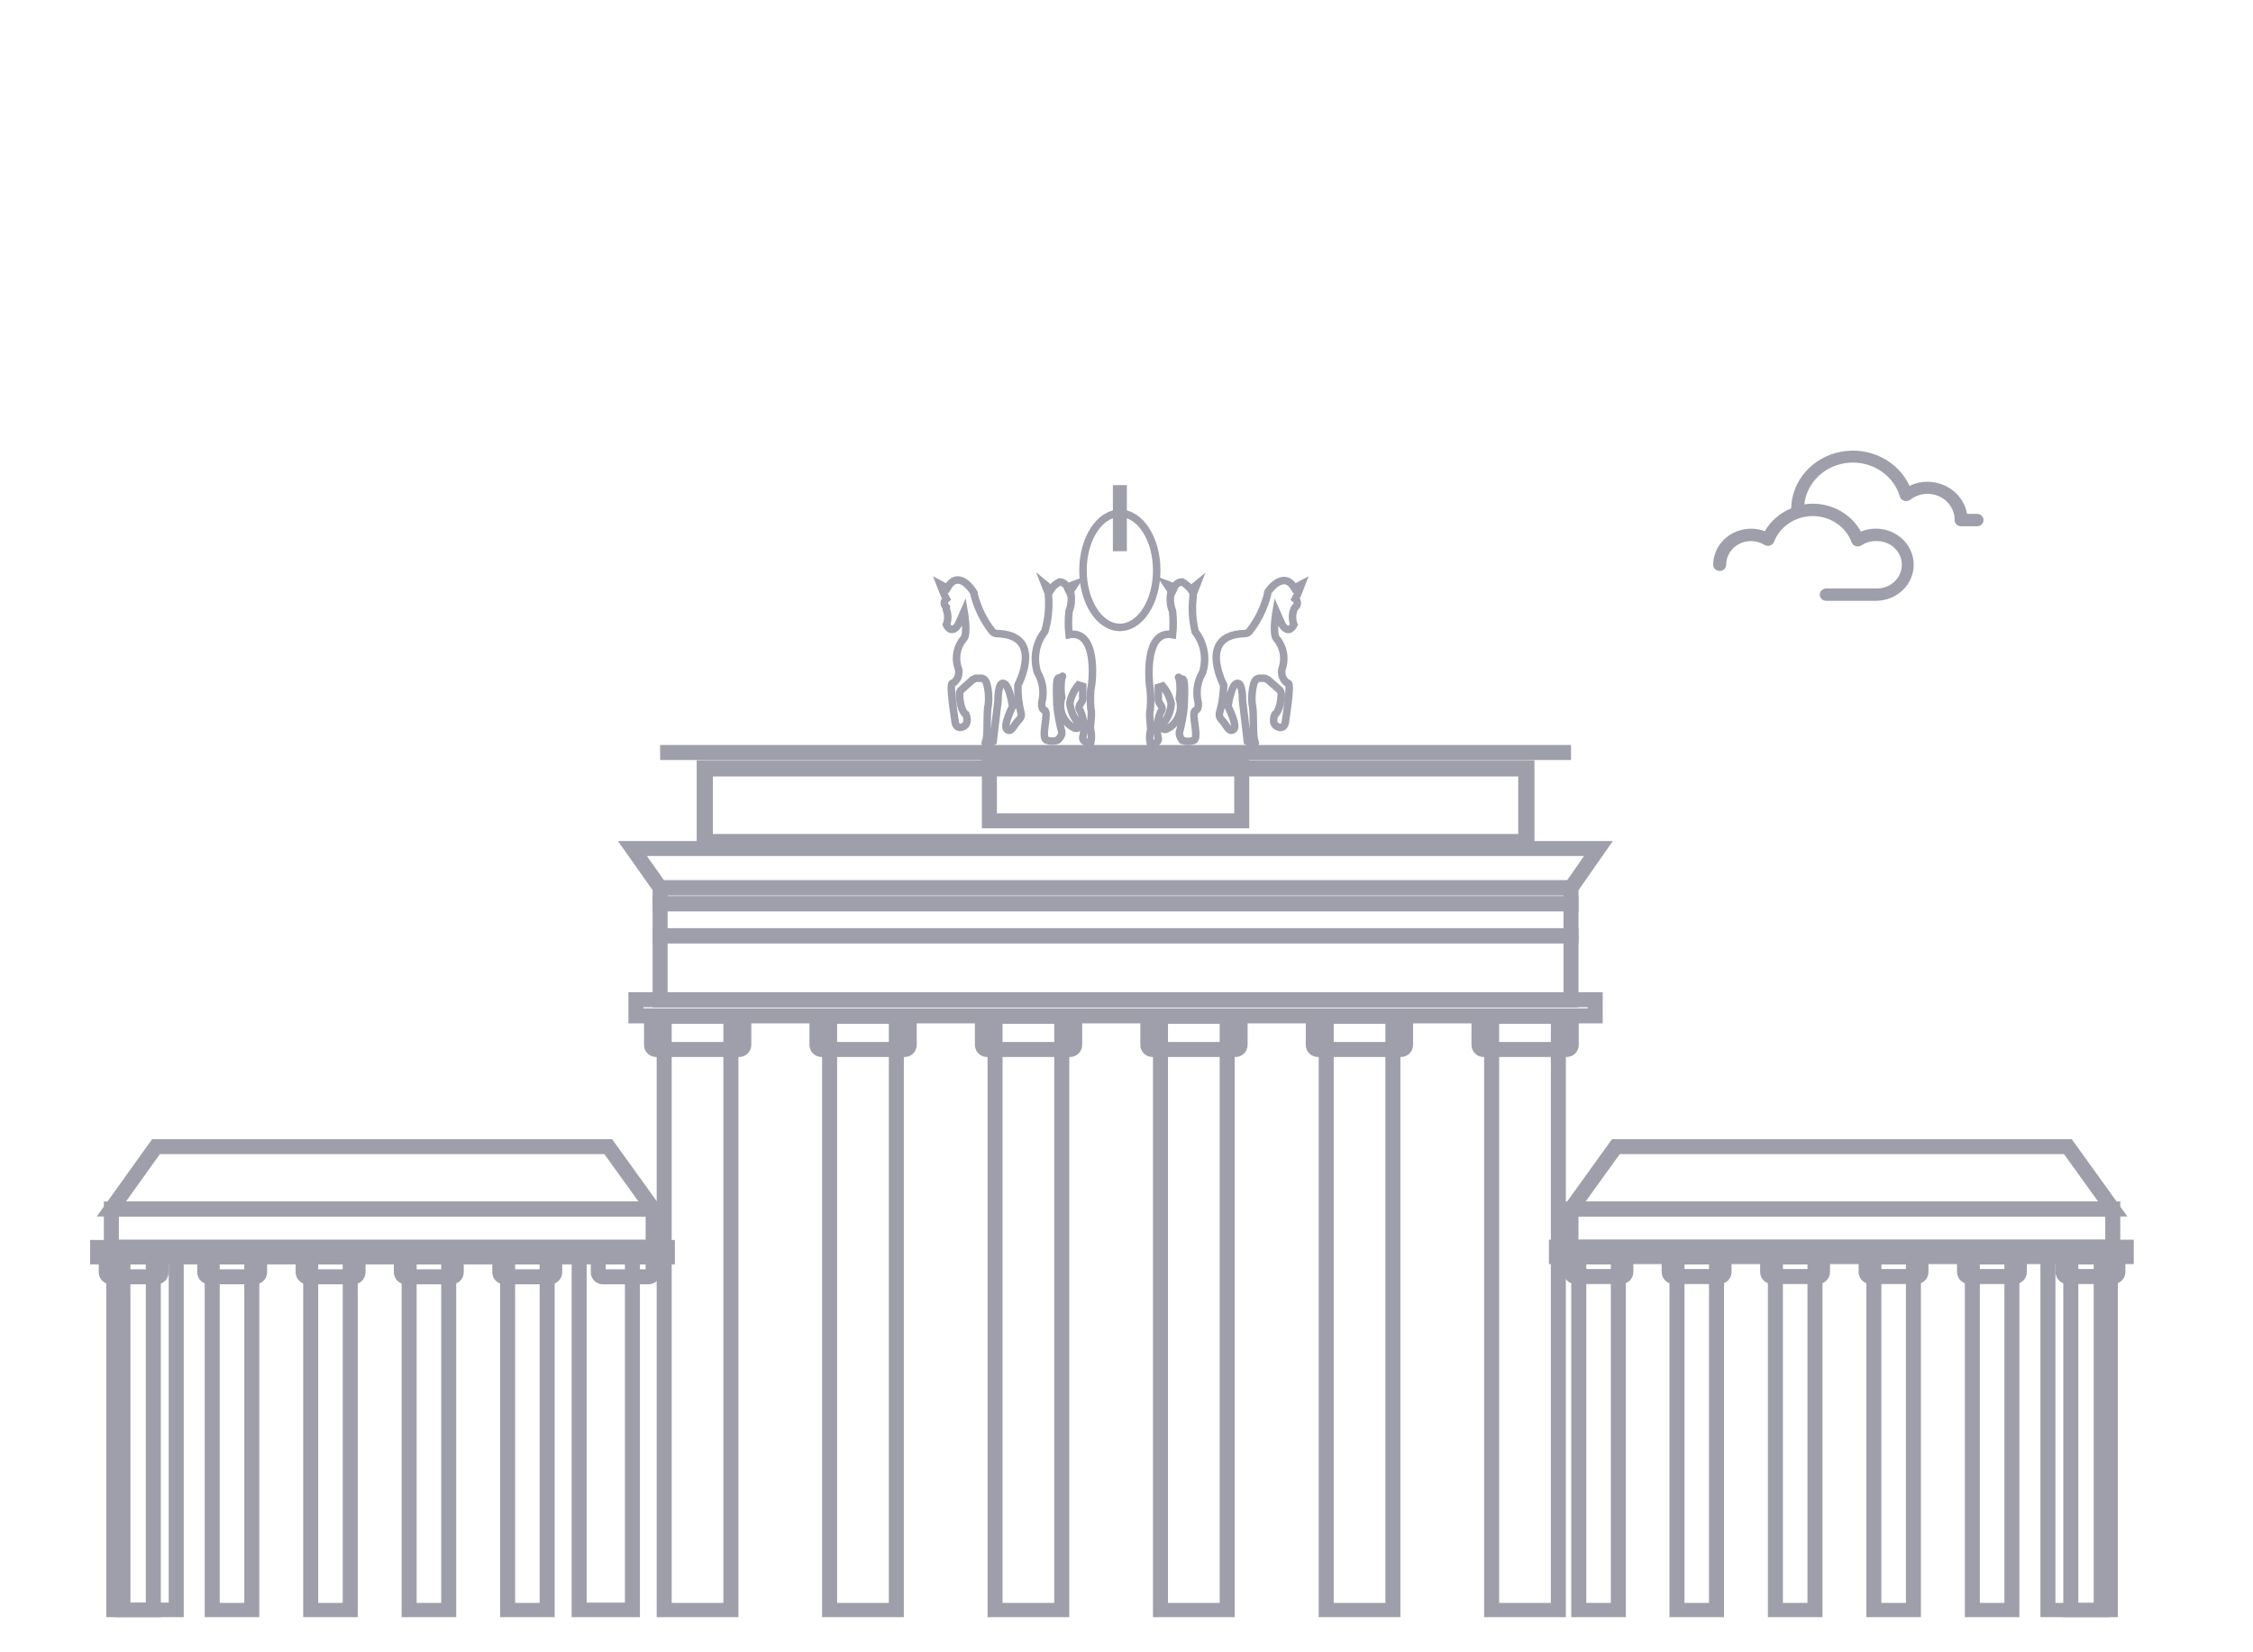 <svg width="75" height="55" viewBox="0 0 75 55" fill="none" xmlns="http://www.w3.org/2000/svg">
<mask id="mask0_669_103" style="mask-type:alpha" maskUnits="userSpaceOnUse" x="0" y="0" width="75" height="55">
<rect width="75" height="55" fill="#D9D9D9"/>
</mask>
<g mask="url(#mask0_669_103)">
<g clip-path="url(#clip0_669_103)">
<path d="M5.866 41.784H4.092V53.596H5.866V41.784Z" stroke="#9E9FAA" stroke-width="0.5" stroke-miterlimit="10"/>
<path d="M21.053 41.784H19.28V53.596H21.053V41.784Z" stroke="#9E9FAA" stroke-width="0.5" stroke-miterlimit="10"/>
<path d="M21.742 40.244H3.707V41.516H21.742V40.244Z" stroke="#9E9FAA" stroke-width="0.5" stroke-miterlimit="10"/>
<path d="M21.742 40.244H3.707L5.194 38.167H20.247L21.742 40.244Z" stroke="#9E9FAA" stroke-width="0.5" stroke-miterlimit="10"/>
<path d="M22.217 41.525H3.224V41.838H22.217V41.525Z" stroke="#9E9FAA" stroke-width="0.5" stroke-miterlimit="10"/>
<path d="M5.104 41.838H3.788V53.605H5.104V41.838Z" stroke="#9E9FAA" stroke-width="0.5" stroke-miterlimit="10"/>
<path d="M5.212 41.838H3.69C3.605 41.838 3.537 41.906 3.537 41.99V42.349C3.537 42.433 3.605 42.501 3.69 42.501H5.212C5.296 42.501 5.364 42.433 5.364 42.349V41.99C5.364 41.906 5.296 41.838 5.212 41.838Z" stroke="#9E9FAA" stroke-width="0.5" stroke-miterlimit="10"/>
<path d="M8.382 41.838H7.065V53.605H8.382V41.838Z" stroke="#9E9FAA" stroke-width="0.5" stroke-miterlimit="10"/>
<path d="M8.489 41.838H6.967C6.883 41.838 6.815 41.906 6.815 41.99V42.349C6.815 42.433 6.883 42.501 6.967 42.501H8.489C8.573 42.501 8.642 42.433 8.642 42.349V41.99C8.642 41.906 8.573 41.838 8.489 41.838Z" stroke="#9E9FAA" stroke-width="0.5" stroke-miterlimit="10"/>
<path d="M11.659 41.838H10.343V53.605H11.659V41.838Z" stroke="#9E9FAA" stroke-width="0.5" stroke-miterlimit="10"/>
<path d="M11.767 41.838H10.245C10.16 41.838 10.092 41.906 10.092 41.99V42.349C10.092 42.433 10.16 42.501 10.245 42.501H11.767C11.851 42.501 11.919 42.433 11.919 42.349V41.99C11.919 41.906 11.851 41.838 11.767 41.838Z" stroke="#9E9FAA" stroke-width="0.5" stroke-miterlimit="10"/>
<path d="M14.937 41.838H13.62V53.605H14.937V41.838Z" stroke="#9E9FAA" stroke-width="0.5" stroke-miterlimit="10"/>
<path d="M15.035 41.838H13.513C13.429 41.838 13.361 41.906 13.361 41.99V42.349C13.361 42.433 13.429 42.501 13.513 42.501H15.035C15.119 42.501 15.188 42.433 15.188 42.349V41.99C15.188 41.906 15.119 41.838 15.035 41.838Z" stroke="#9E9FAA" stroke-width="0.5" stroke-miterlimit="10"/>
<path d="M18.214 41.838H16.898V53.605H18.214V41.838Z" stroke="#9E9FAA" stroke-width="0.5" stroke-miterlimit="10"/>
<path d="M18.313 41.838H16.791C16.706 41.838 16.638 41.906 16.638 41.99V42.349C16.638 42.433 16.706 42.501 16.791 42.501H18.313C18.397 42.501 18.465 42.433 18.465 42.349V41.99C18.465 41.906 18.397 41.838 18.313 41.838Z" stroke="#9E9FAA" stroke-width="0.5" stroke-miterlimit="10"/>
<path d="M21.59 41.838H20.068C19.984 41.838 19.916 41.906 19.916 41.99V42.349C19.916 42.433 19.984 42.501 20.068 42.501H21.59C21.674 42.501 21.742 42.433 21.742 42.349V41.99C21.742 41.906 21.674 41.838 21.59 41.838Z" stroke="#9E9FAA" stroke-width="0.5" stroke-miterlimit="10"/>
<path d="M69.947 41.794H68.173V53.605H69.947V41.794Z" stroke="#9E9FAA" stroke-width="0.5" stroke-miterlimit="10"/>
<path d="M70.332 40.244H52.296V41.516H70.332V40.244Z" stroke="#9E9FAA" stroke-width="0.5" stroke-miterlimit="10"/>
<path d="M52.296 40.244H70.332L68.836 38.167H53.792L52.296 40.244Z" stroke="#9E9FAA" stroke-width="0.5" stroke-miterlimit="10"/>
<path d="M70.806 41.516H51.813V41.829H70.806V41.516Z" stroke="#9E9FAA" stroke-width="0.5" stroke-miterlimit="10"/>
<path d="M70.251 41.838H68.935V53.605H70.251V41.838Z" stroke="#9E9FAA" stroke-width="0.5" stroke-miterlimit="10"/>
<path d="M70.349 41.829H68.827C68.743 41.829 68.675 41.897 68.675 41.981V42.34C68.675 42.424 68.743 42.492 68.827 42.492H70.349C70.433 42.492 70.502 42.424 70.502 42.34V41.981C70.502 41.897 70.433 41.829 70.349 41.829Z" stroke="#9E9FAA" stroke-width="0.5" stroke-miterlimit="10"/>
<path d="M66.974 41.838H65.657V53.605H66.974V41.838Z" stroke="#9E9FAA" stroke-width="0.5" stroke-miterlimit="10"/>
<path d="M67.072 41.829H65.55C65.466 41.829 65.397 41.897 65.397 41.981V42.34C65.397 42.424 65.466 42.492 65.55 42.492H67.072C67.156 42.492 67.224 42.424 67.224 42.34V41.981C67.224 41.897 67.156 41.829 67.072 41.829Z" stroke="#9E9FAA" stroke-width="0.5" stroke-miterlimit="10"/>
<path d="M63.696 41.838H62.38V53.605H63.696V41.838Z" stroke="#9E9FAA" stroke-width="0.5" stroke-miterlimit="10"/>
<path d="M63.794 41.829H62.272C62.188 41.829 62.12 41.897 62.12 41.981V42.34C62.12 42.424 62.188 42.492 62.272 42.492H63.794C63.879 42.492 63.947 42.424 63.947 42.34V41.981C63.947 41.897 63.879 41.829 63.794 41.829Z" stroke="#9E9FAA" stroke-width="0.5" stroke-miterlimit="10"/>
<path d="M60.419 41.838H59.102V53.605H60.419V41.838Z" stroke="#9E9FAA" stroke-width="0.5" stroke-miterlimit="10"/>
<path d="M60.517 41.829H58.995C58.911 41.829 58.843 41.897 58.843 41.981V42.34C58.843 42.424 58.911 42.492 58.995 42.492H60.517C60.601 42.492 60.669 42.424 60.669 42.34V41.981C60.669 41.897 60.601 41.829 60.517 41.829Z" stroke="#9E9FAA" stroke-width="0.5" stroke-miterlimit="10"/>
<path d="M57.141 41.838H55.825V53.605H57.141V41.838Z" stroke="#9E9FAA" stroke-width="0.5" stroke-miterlimit="10"/>
<path d="M57.239 41.829H55.717C55.633 41.829 55.565 41.897 55.565 41.981V42.34C55.565 42.424 55.633 42.492 55.717 42.492H57.239C57.324 42.492 57.392 42.424 57.392 42.34V41.981C57.392 41.897 57.324 41.829 57.239 41.829Z" stroke="#9E9FAA" stroke-width="0.5" stroke-miterlimit="10"/>
<path d="M53.873 41.838H52.556V53.605H53.873V41.838Z" stroke="#9E9FAA" stroke-width="0.5" stroke-miterlimit="10"/>
<path d="M53.971 41.829H52.449C52.365 41.829 52.296 41.897 52.296 41.981V42.34C52.296 42.424 52.365 42.492 52.449 42.492H53.971C54.055 42.492 54.123 42.424 54.123 42.34V41.981C54.123 41.897 54.055 41.829 53.971 41.829Z" stroke="#9E9FAA" stroke-width="0.5" stroke-miterlimit="10"/>
<path d="M37.279 20.884C37.957 20.884 38.506 20.034 38.506 18.985C38.506 17.937 37.957 17.087 37.279 17.087C36.602 17.087 36.052 17.937 36.052 18.985C36.052 20.034 36.602 20.884 37.279 20.884Z" stroke="#9E9FAA" stroke-width="0.25" stroke-miterlimit="10"/>
<path d="M37.387 16.254H37.172V18.224H37.387V16.254Z" stroke="#9E9FAA" stroke-width="0.25" stroke-miterlimit="10"/>
<path d="M33.885 22.809C33.957 22.666 34.718 21.126 33.187 21.09C33.115 21.09 33.053 21.054 33.017 21C32.739 20.642 32.542 20.23 32.426 19.791C32.426 19.773 32.426 19.756 32.426 19.738C32.336 19.585 31.888 18.95 31.53 19.576L31.297 19.451L31.423 19.773L31.503 19.935C31.423 19.997 31.414 20.114 31.476 20.185C31.476 20.194 31.494 20.203 31.503 20.212C31.503 20.239 31.503 20.257 31.503 20.284C31.566 20.445 31.566 20.633 31.503 20.794C31.503 20.794 31.665 21.152 31.897 20.794L32.094 20.346C32.094 20.346 32.22 21.063 32.094 21.242C31.843 21.529 31.772 21.931 31.915 22.29C31.924 22.334 31.924 22.379 31.915 22.424C31.915 22.532 31.808 22.72 31.7 22.746C31.593 22.773 31.79 23.982 31.79 23.982C31.79 23.982 31.79 24.287 32.041 24.197C32.291 24.108 32.157 23.785 32.157 23.785C32.157 23.785 31.96 23.687 31.942 23.114C31.933 23.051 31.96 22.988 32.014 22.952L32.372 22.63C32.372 22.63 32.47 22.567 32.524 22.576H32.65C32.748 22.576 32.82 22.657 32.846 22.746C32.909 22.979 32.927 23.221 32.9 23.463C32.829 23.696 32.9 24.484 32.811 24.681C32.721 24.878 33.061 24.681 33.061 24.681L33.223 23.328C33.223 23.257 33.223 22.711 33.402 22.746C33.581 22.782 33.661 23.284 33.697 23.445C33.697 23.472 33.697 23.508 33.697 23.535C33.697 23.535 33.375 24.179 33.527 24.287C33.679 24.394 33.742 24.134 33.939 23.937C33.984 23.884 34.011 23.821 33.993 23.749C33.912 23.445 33.876 23.122 33.885 22.809Z" stroke="#9E9FAA" stroke-width="0.25" stroke-miterlimit="10"/>
<path d="M35.587 21.126C35.56 20.866 35.56 20.606 35.587 20.347C35.667 20.15 35.685 19.926 35.64 19.72C35.542 19.514 35.425 19.37 35.273 19.37C35.157 19.424 35.058 19.514 34.987 19.621L34.781 19.451L34.906 19.773C34.906 19.773 34.897 19.845 34.906 19.881C34.933 20.266 34.888 20.651 34.781 21.018C34.476 21.403 34.387 21.923 34.539 22.388C34.7 22.657 34.754 22.979 34.7 23.284C34.7 23.284 34.611 23.579 34.772 23.642C34.933 23.705 34.638 24.537 34.834 24.636C34.96 24.681 35.085 24.681 35.211 24.636C35.211 24.636 35.372 24.493 35.345 24.358C35.264 24.063 35.211 23.767 35.184 23.463C35.184 23.373 35.13 22.567 35.237 22.567C35.345 22.567 35.417 22.433 35.345 22.567C35.309 22.782 35.309 23.006 35.345 23.221C35.237 23.543 35.336 23.893 35.587 24.117C35.99 24.439 35.9 24.063 35.873 24.036C35.721 23.857 35.632 23.624 35.614 23.391C35.658 23.176 35.757 22.97 35.9 22.8L36.043 22.845V23.257C36.043 23.4 35.828 23.499 35.963 23.66C36.088 23.938 36.115 24.26 36.043 24.555C36.043 24.752 36.312 24.708 36.312 24.708C36.339 24.582 36.339 24.448 36.312 24.323C36.258 24.233 36.375 23.776 36.312 23.588C36.294 23.373 36.294 23.158 36.312 22.944C36.393 22.621 36.518 20.947 35.587 21.126Z" stroke="#9E9FAA" stroke-width="0.25" stroke-miterlimit="10"/>
<path d="M35.551 19.603L35.605 19.711L35.784 19.442C35.488 19.55 35.551 19.603 35.551 19.603Z" stroke="#9E9FAA" stroke-width="0.25" stroke-miterlimit="10"/>
<path d="M40.736 22.809C40.664 22.666 39.912 21.126 41.434 21.09C41.506 21.09 41.569 21.054 41.604 21C41.882 20.642 42.079 20.23 42.195 19.791V19.738C42.195 19.684 42.733 18.95 43.091 19.576L43.324 19.451L43.198 19.773L43.118 19.935C43.198 19.997 43.207 20.114 43.145 20.185C43.145 20.194 43.127 20.203 43.118 20.212C43.1 20.23 43.082 20.257 43.073 20.284C43.01 20.445 43.01 20.633 43.073 20.794C43.073 20.794 42.912 21.152 42.679 20.794L42.482 20.346C42.482 20.346 42.357 21.063 42.482 21.242C42.733 21.529 42.804 21.931 42.67 22.29C42.661 22.334 42.661 22.379 42.67 22.424C42.67 22.532 42.777 22.72 42.885 22.746C42.992 22.773 42.795 23.982 42.795 23.982C42.795 23.982 42.795 24.287 42.545 24.197C42.294 24.108 42.437 23.785 42.437 23.785C42.437 23.785 42.625 23.687 42.652 23.114C42.652 23.051 42.625 22.988 42.58 22.952L42.213 22.63C42.213 22.63 42.115 22.567 42.061 22.576H41.936C41.837 22.576 41.766 22.657 41.739 22.746C41.676 22.979 41.658 23.221 41.685 23.463C41.757 23.696 41.685 24.484 41.775 24.681C41.864 24.878 41.524 24.681 41.524 24.681L41.363 23.328C41.363 23.257 41.363 22.711 41.184 22.746C41.004 22.782 40.924 23.284 40.888 23.445V23.534C40.888 23.534 41.219 24.179 41.058 24.287C40.897 24.394 40.843 24.134 40.646 23.937C40.601 23.884 40.584 23.821 40.592 23.749C40.682 23.445 40.727 23.131 40.736 22.809Z" stroke="#9E9FAA" stroke-width="0.25" stroke-miterlimit="10"/>
<path d="M39.034 21.126C39.061 20.866 39.061 20.606 39.034 20.347C38.954 20.15 38.936 19.926 38.981 19.72C39.079 19.514 39.196 19.37 39.348 19.37C39.464 19.433 39.563 19.514 39.643 19.621L39.84 19.46L39.715 19.782C39.715 19.782 39.715 19.854 39.715 19.89C39.67 20.266 39.697 20.651 39.786 21.027C40.091 21.412 40.181 21.932 40.028 22.397C39.867 22.666 39.813 22.988 39.867 23.293C39.867 23.293 39.957 23.588 39.795 23.651C39.634 23.714 39.93 24.546 39.742 24.645C39.616 24.69 39.482 24.69 39.357 24.645C39.357 24.645 39.258 24.529 39.258 24.394C39.339 24.099 39.392 23.803 39.419 23.499C39.419 23.409 39.473 22.603 39.366 22.603C39.258 22.603 39.187 22.469 39.258 22.603C39.294 22.818 39.294 23.042 39.258 23.257C39.366 23.579 39.267 23.928 39.016 24.152C38.613 24.475 38.703 24.099 38.73 24.072C38.882 23.893 38.972 23.66 38.989 23.427C38.945 23.212 38.846 23.006 38.703 22.836L38.56 22.881V23.293C38.56 23.436 38.775 23.535 38.64 23.696C38.515 23.973 38.488 24.296 38.56 24.591C38.56 24.788 38.291 24.743 38.291 24.743C38.264 24.618 38.264 24.484 38.291 24.358C38.345 24.269 38.228 23.812 38.291 23.624C38.309 23.409 38.309 23.194 38.291 22.979C38.228 22.621 38.103 20.947 39.034 21.126Z" stroke="#9E9FAA" stroke-width="0.25" stroke-miterlimit="10"/>
<path d="M39.07 19.603L39.016 19.711L38.837 19.442C39.133 19.55 39.07 19.603 39.07 19.603Z" stroke="#9E9FAA" stroke-width="0.25" stroke-miterlimit="10"/>
<path d="M52.297 31.155H21.975V33.286H52.297V31.155Z" stroke="#9E9FAA" stroke-width="0.5" stroke-miterlimit="10"/>
<path d="M50.81 25.576H23.462V28.03H50.81V25.576Z" stroke="#9E9FAA" stroke-width="0.54" stroke-miterlimit="10"/>
<path d="M52.297 30.08H21.975V31.146H52.297V30.08Z" stroke="#9E9FAA" stroke-width="0.5" stroke-miterlimit="10"/>
<path d="M52.297 29.552H21.975V30.089H52.297V29.552Z" stroke="#9E9FAA" stroke-width="0.5" stroke-miterlimit="10"/>
<path d="M21.975 25.048H52.297" stroke="#9E9FAA" stroke-width="0.5" stroke-miterlimit="10"/>
<path d="M52.297 29.552H21.975L21.053 28.245H53.21L52.297 29.552Z" stroke="#9E9FAA" stroke-width="0.5" stroke-miterlimit="10"/>
<path d="M41.336 25.334H32.936V27.322H41.336V25.334Z" stroke="#9E9FAA" stroke-width="0.5" stroke-miterlimit="10"/>
<path d="M53.102 33.277H21.169V33.815H53.102V33.277Z" stroke="#9E9FAA" stroke-width="0.5" stroke-miterlimit="10"/>
<path d="M24.331 33.824H22.11V53.605H24.331V33.824Z" stroke="#9E9FAA" stroke-width="0.5" stroke-miterlimit="10"/>
<path d="M24.608 33.824H21.841C21.757 33.824 21.689 33.892 21.689 33.976V34.782C21.689 34.866 21.757 34.934 21.841 34.934H24.608C24.692 34.934 24.76 34.866 24.76 34.782V33.976C24.76 33.892 24.692 33.824 24.608 33.824Z" stroke="#9E9FAA" stroke-width="0.5" stroke-miterlimit="10"/>
<path d="M29.838 33.824H27.617V53.605H29.838V33.824Z" stroke="#9E9FAA" stroke-width="0.5" stroke-miterlimit="10"/>
<path d="M30.115 33.824H27.348C27.264 33.824 27.196 33.892 27.196 33.976V34.782C27.196 34.866 27.264 34.934 27.348 34.934H30.115C30.199 34.934 30.267 34.866 30.267 34.782V33.976C30.267 33.892 30.199 33.824 30.115 33.824Z" stroke="#9E9FAA" stroke-width="0.5" stroke-miterlimit="10"/>
<path d="M35.345 33.824H33.124V53.605H35.345V33.824Z" stroke="#9E9FAA" stroke-width="0.5" stroke-miterlimit="10"/>
<path d="M35.623 33.824H32.855C32.771 33.824 32.703 33.892 32.703 33.976V34.782C32.703 34.866 32.771 34.934 32.855 34.934H35.623C35.707 34.934 35.775 34.866 35.775 34.782V33.976C35.775 33.892 35.707 33.824 35.623 33.824Z" stroke="#9E9FAA" stroke-width="0.5" stroke-miterlimit="10"/>
<path d="M40.852 33.824H38.631V53.605H40.852V33.824Z" stroke="#9E9FAA" stroke-width="0.5" stroke-miterlimit="10"/>
<path d="M41.13 33.824H38.363C38.279 33.824 38.21 33.892 38.21 33.976V34.782C38.21 34.866 38.279 34.934 38.363 34.934H41.13C41.214 34.934 41.282 34.866 41.282 34.782V33.976C41.282 33.892 41.214 33.824 41.13 33.824Z" stroke="#9E9FAA" stroke-width="0.5" stroke-miterlimit="10"/>
<path d="M46.368 33.824H44.148V53.605H46.368V33.824Z" stroke="#9E9FAA" stroke-width="0.5" stroke-miterlimit="10"/>
<path d="M46.637 33.824H43.87C43.786 33.824 43.718 33.892 43.718 33.976V34.782C43.718 34.866 43.786 34.934 43.87 34.934H46.637C46.721 34.934 46.789 34.866 46.789 34.782V33.976C46.789 33.892 46.721 33.824 46.637 33.824Z" stroke="#9E9FAA" stroke-width="0.5" stroke-miterlimit="10"/>
<path d="M51.876 33.824H49.655V53.605H51.876V33.824Z" stroke="#9E9FAA" stroke-width="0.5" stroke-miterlimit="10"/>
<path d="M52.153 33.824H49.386C49.302 33.824 49.234 33.892 49.234 33.976V34.782C49.234 34.866 49.302 34.934 49.386 34.934H52.153C52.237 34.934 52.305 34.866 52.305 34.782V33.976C52.305 33.892 52.237 33.824 52.153 33.824Z" stroke="#9E9FAA" stroke-width="0.5" stroke-miterlimit="10"/>
</g>
<path d="M58.749 17.681C58.603 17.626 58.447 17.598 58.29 17.599C57.956 17.599 57.636 17.726 57.4 17.951C57.163 18.176 57.031 18.48 57.03 18.798C57.03 18.853 57.053 18.905 57.093 18.944C57.134 18.983 57.189 19.005 57.246 19.005C57.304 19.005 57.359 18.983 57.4 18.944C57.44 18.905 57.463 18.853 57.463 18.798C57.463 18.657 57.502 18.518 57.578 18.396C57.654 18.274 57.762 18.174 57.893 18.107C58.023 18.039 58.17 18.006 58.319 18.011C58.467 18.017 58.611 18.06 58.736 18.137C58.763 18.154 58.794 18.164 58.826 18.168C58.859 18.172 58.891 18.169 58.922 18.159C58.953 18.149 58.981 18.133 59.005 18.111C59.028 18.089 59.045 18.063 59.056 18.034C59.154 17.781 59.331 17.564 59.564 17.411C59.796 17.258 60.072 17.177 60.355 17.179C60.637 17.181 60.912 17.266 61.142 17.422C61.372 17.578 61.546 17.799 61.639 18.052C61.65 18.082 61.668 18.109 61.692 18.131C61.716 18.153 61.744 18.17 61.776 18.18C61.807 18.19 61.841 18.192 61.874 18.188C61.907 18.183 61.939 18.171 61.966 18.153C62.104 18.06 62.269 18.01 62.438 18.011C62.551 18.006 62.663 18.022 62.768 18.059C62.874 18.096 62.97 18.153 63.052 18.227C63.133 18.301 63.198 18.39 63.243 18.488C63.287 18.586 63.31 18.692 63.31 18.799C63.31 18.906 63.287 19.012 63.243 19.111C63.198 19.209 63.133 19.298 63.052 19.372C62.97 19.445 62.874 19.503 62.768 19.54C62.663 19.577 62.551 19.593 62.438 19.588H60.795C60.738 19.588 60.682 19.61 60.642 19.648C60.601 19.687 60.578 19.739 60.578 19.794C60.578 19.849 60.601 19.901 60.642 19.94C60.682 19.978 60.738 20 60.795 20H62.438C62.626 20.001 62.811 19.962 62.981 19.886C63.15 19.81 63.3 19.699 63.419 19.561C63.538 19.423 63.623 19.261 63.668 19.088C63.713 18.915 63.718 18.734 63.68 18.559C63.643 18.384 63.565 18.22 63.453 18.077C63.34 17.934 63.196 17.817 63.03 17.734C62.864 17.651 62.68 17.605 62.493 17.598C62.306 17.591 62.119 17.623 61.947 17.694C61.794 17.415 61.564 17.181 61.282 17.017C60.999 16.854 60.675 16.767 60.345 16.766C60.251 16.767 60.158 16.775 60.065 16.789C60.103 16.43 60.272 16.095 60.542 15.842C60.812 15.589 61.166 15.434 61.543 15.403C61.921 15.373 62.297 15.469 62.608 15.675C62.919 15.881 63.145 16.184 63.246 16.531C63.256 16.564 63.274 16.594 63.299 16.618C63.324 16.643 63.355 16.661 63.389 16.671C63.423 16.681 63.459 16.683 63.494 16.677C63.529 16.67 63.562 16.656 63.59 16.634C63.723 16.53 63.885 16.464 64.056 16.444C64.227 16.425 64.401 16.452 64.556 16.523C64.712 16.595 64.842 16.707 64.933 16.847C65.023 16.987 65.07 17.148 65.067 17.312C65.067 17.367 65.089 17.419 65.13 17.458C65.171 17.497 65.226 17.518 65.283 17.518H65.814C65.871 17.518 65.926 17.497 65.967 17.458C66.007 17.419 66.03 17.367 66.03 17.312C66.03 17.258 66.007 17.205 65.967 17.166C65.926 17.128 65.871 17.106 65.814 17.106H65.482C65.43 16.808 65.269 16.536 65.027 16.34C64.785 16.144 64.477 16.037 64.159 16.036C63.953 16.036 63.75 16.082 63.566 16.172C63.378 15.764 63.049 15.428 62.633 15.222C62.217 15.015 61.74 14.95 61.28 15.038C60.82 15.125 60.405 15.359 60.105 15.702C59.804 16.044 59.635 16.474 59.626 16.921C59.253 17.074 58.944 17.342 58.749 17.681Z" fill="#9E9FAA"/>
</g>
<defs>
<clipPath id="clip0_669_103">
<rect width="68.03" height="37.682" fill="white" transform="translate(3 16.147)"/>
</clipPath>
</defs>
</svg>
